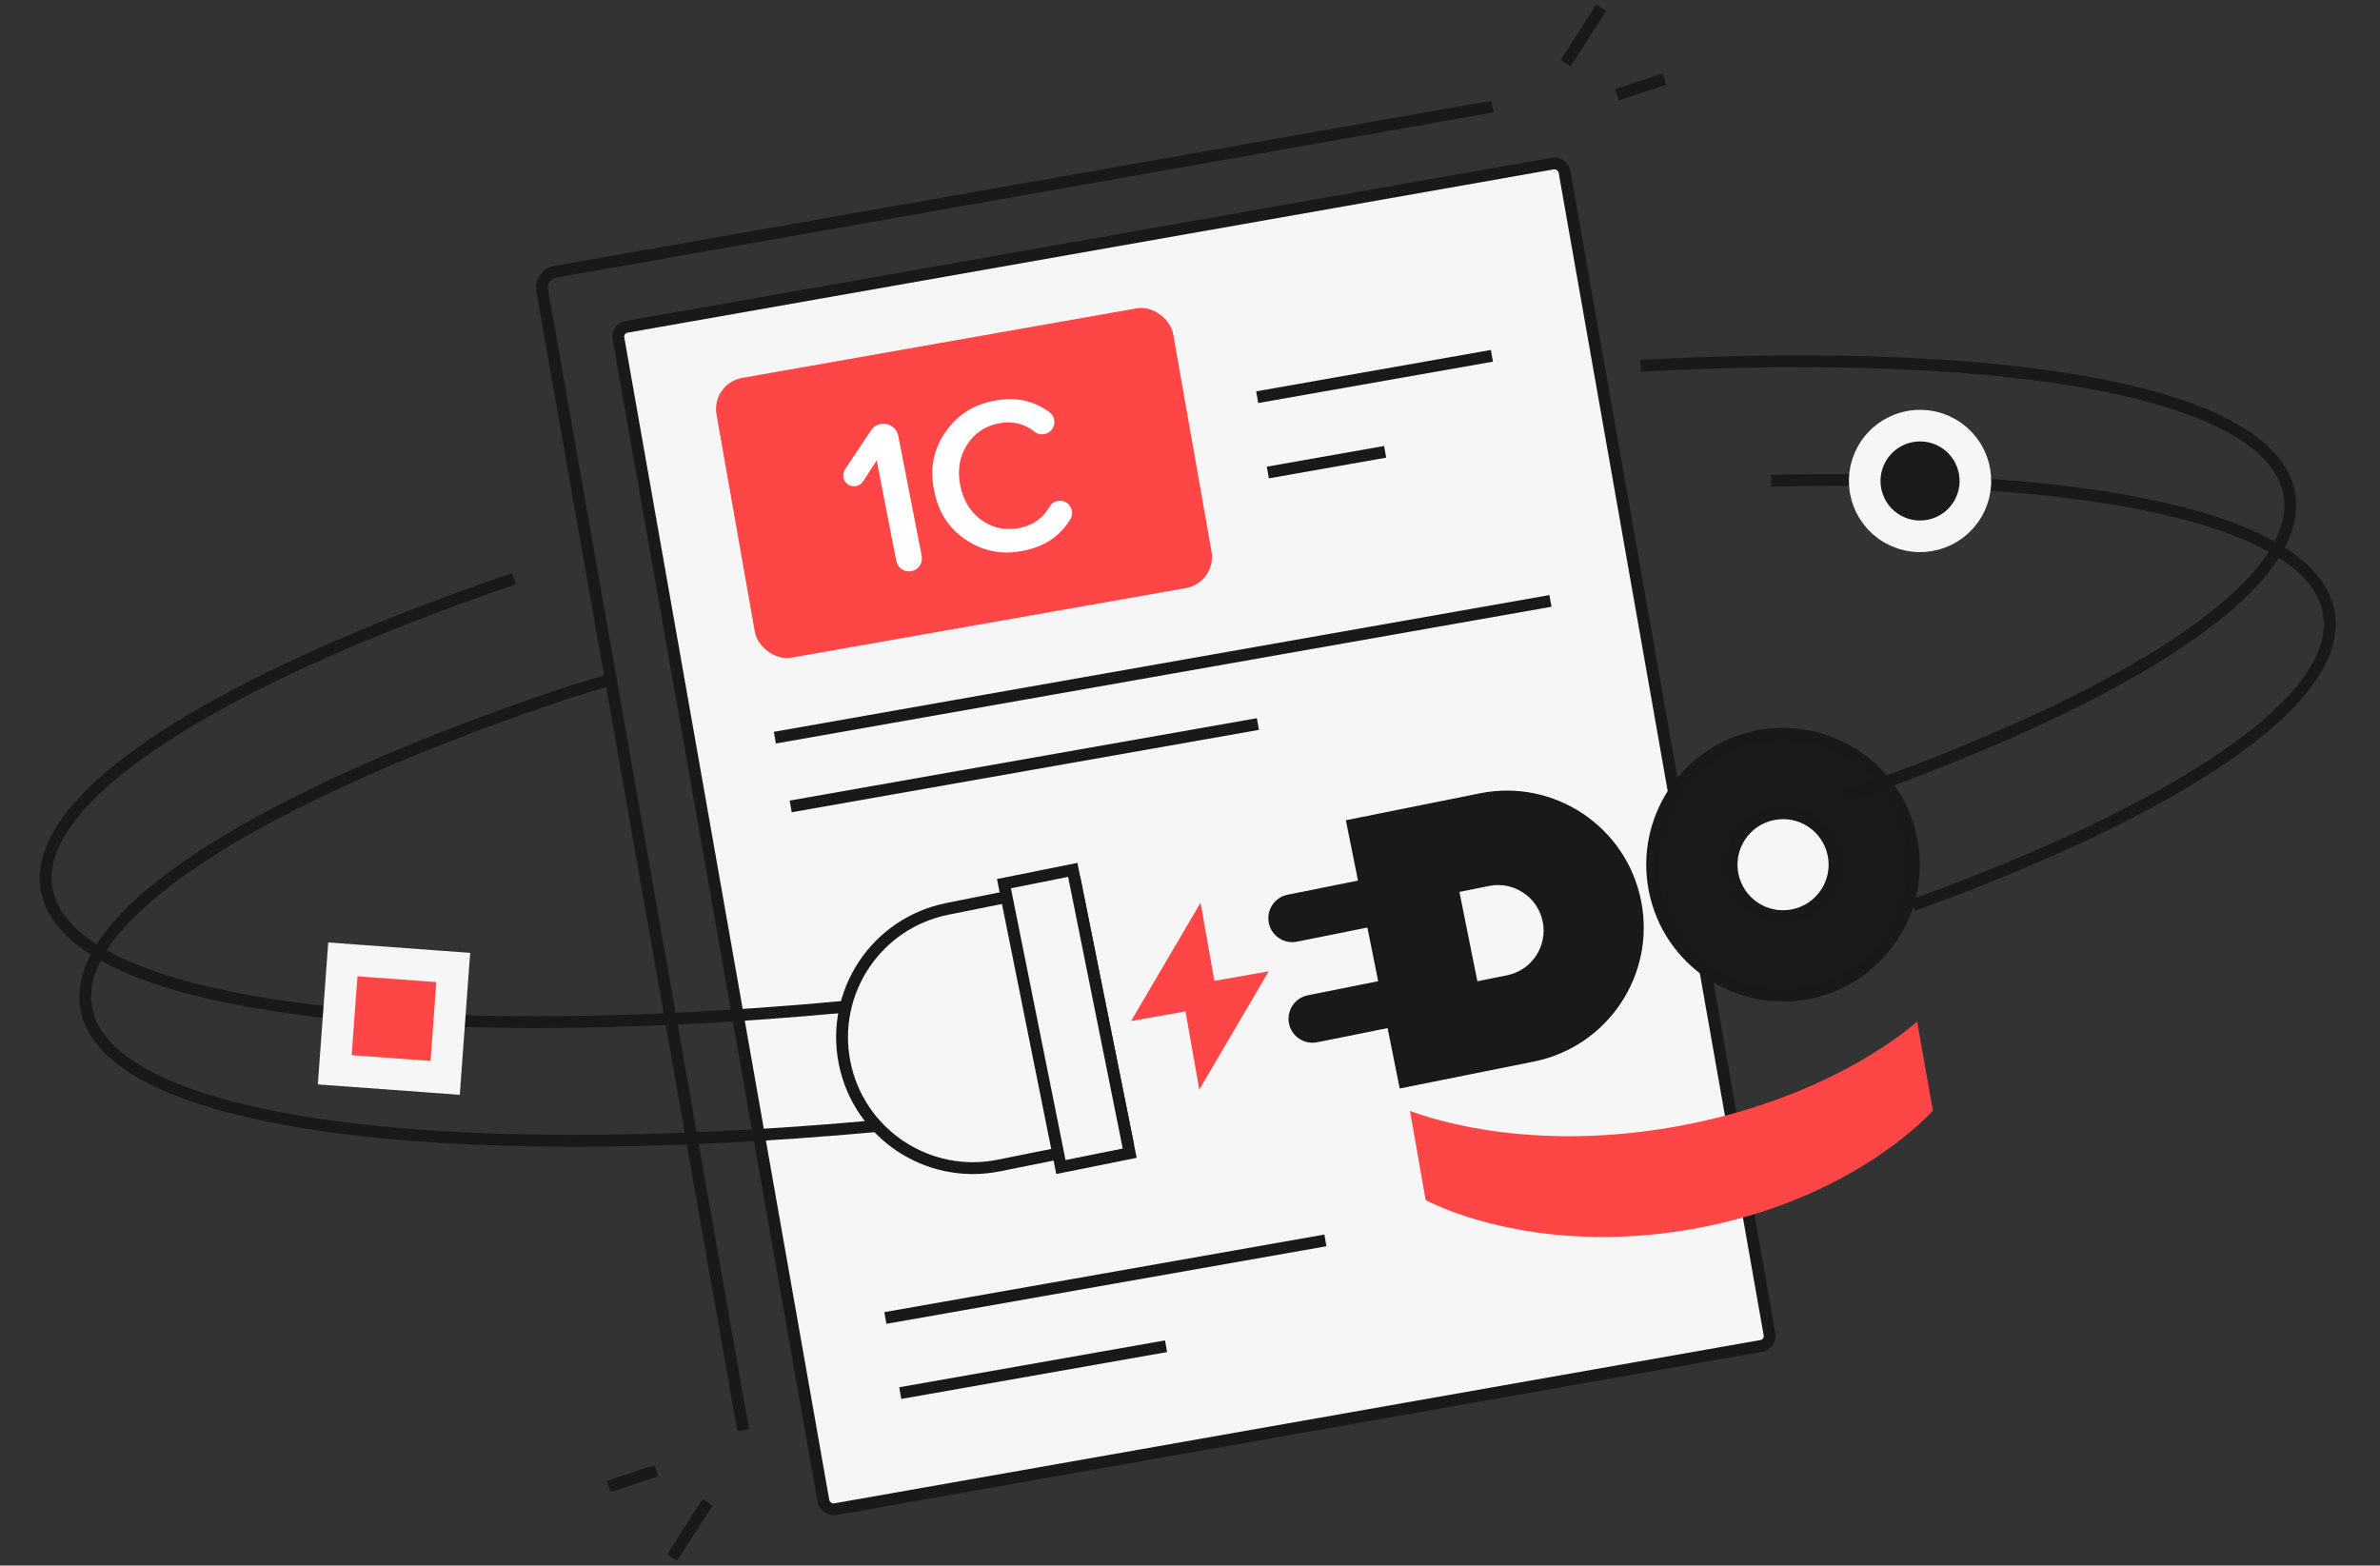 <?xml version="1.0" encoding="UTF-8"?> <svg xmlns="http://www.w3.org/2000/svg" width="301" height="198" viewBox="0 0 301 198" fill="none"><rect x="0" y="0" width="301" height="198" fill="#333333" stroke="none"/><path d="M188.744 13.479L70.191 34.383C69.103 34.575 68.377 35.612 68.569 36.7L93.995 180.897" stroke="#191919" stroke-width="1.5"></path><rect x="77.995" y="41.556" width="121.492" height="151.848" rx="1.25" transform="rotate(-10 77.995 41.556)" fill="#F6F6F6" stroke="#191919" stroke-width="1.5"></rect><path fill-rule="evenodd" clip-rule="evenodd" d="M151.836 114.168L143.051 129.131L149.928 127.919L151.672 137.807L160.457 122.843L153.58 124.056L151.836 114.168Z" fill="#FF4646"></path><path d="M211.742 142.517C231.943 138.956 242.465 129.197 242.465 129.197L244.452 140.469C244.452 140.469 234.53 151.827 214.021 155.443C193.512 159.059 180.304 151.78 180.304 151.78L178.316 140.508C178.471 140.481 191.542 146.079 211.742 142.517Z" fill="#FF4646"></path><rect x="89.922" y="48.49" width="58.644" height="35.923" rx="4" transform="rotate(-10 89.922 48.49)" fill="#FF4646"></rect><path d="M113.349 70.928L110.874 58.23L109.165 60.874C108.943 61.203 108.65 61.403 108.283 61.474C107.917 61.545 107.571 61.48 107.246 61.277C106.936 61.052 106.745 60.756 106.674 60.39C106.61 60.06 106.675 59.715 106.871 59.353L110.163 54.432C110.458 53.995 110.862 53.726 111.375 53.626C111.888 53.526 112.363 53.623 112.801 53.918C113.239 54.213 113.508 54.617 113.608 55.13L116.565 70.301C116.65 70.741 116.57 71.156 116.322 71.546C116.072 71.918 115.726 72.147 115.287 72.233C114.829 72.322 114.413 72.242 114.041 71.991C113.665 71.722 113.435 71.367 113.349 70.928ZM118.14 62.007C117.575 59.302 118.04 56.862 119.538 54.688C121.049 52.492 123.128 51.154 125.773 50.677C128.412 50.163 130.732 50.652 132.735 52.144C133.041 52.351 133.235 52.665 133.318 53.086C133.396 53.489 133.319 53.875 133.087 54.244C132.851 54.594 132.522 54.81 132.101 54.892C131.624 54.985 131.206 54.886 130.845 54.595C129.521 53.56 128.016 53.207 126.33 53.535C124.572 53.878 123.22 54.797 122.275 56.294C121.345 57.768 121.066 59.458 121.438 61.364C121.809 63.269 122.704 64.74 124.123 65.775C125.557 66.789 127.153 67.125 128.912 66.782C130.616 66.45 131.887 65.555 132.725 64.099C132.951 63.694 133.292 63.447 133.75 63.357C134.172 63.275 134.558 63.352 134.908 63.588C135.258 63.824 135.474 64.153 135.556 64.574C135.639 64.996 135.576 65.359 135.37 65.666C134.074 67.801 132.108 69.126 129.469 69.64C126.842 70.209 124.415 69.76 122.189 68.292C119.981 66.82 118.632 64.725 118.14 62.007Z" fill="white"></path><path d="M111.973 166.691L167.625 156.878" stroke="#191919" stroke-width="1.5"></path><path d="M159 50.234L188.681 45.001" stroke="#191919" stroke-width="1.5"></path><path d="M160.343 59.76L175.183 57.143" stroke="#191919" stroke-width="1.5"></path><path d="M100 101.99L159.088 91.571" stroke="#191919" stroke-width="1.5"></path><path d="M98 93.295L196.087 76" stroke="#191919" stroke-width="1.5"></path><path d="M113.855 176.191L147.475 170.263" stroke="#191919" stroke-width="1.5"></path><path d="M142.535 144.153L136.019 111.696L119.791 114.954C110.828 116.753 105.021 125.477 106.821 134.44C108.62 143.402 117.344 149.21 126.307 147.41L142.535 144.153Z" fill="#F6F6F6" stroke="#191919" stroke-width="1.5"></path><rect x="-0.883" y="-0.588" width="36.565" height="8.881" transform="matrix(-0.197 -0.98 -0.98 0.197 142.126 145.098)" fill="#F6F6F6" stroke="#191919" stroke-width="1.5"></rect><path d="M171.095 104.326L177.61 136.783L193.839 133.525C202.801 131.726 208.609 123.001 206.809 114.039C205.01 105.076 196.286 99.269 187.323 101.068L171.095 104.326Z" fill="#191919" stroke="#191919" stroke-width="1.5"></path><path d="M222.247 93.133C213.284 94.932 207.477 103.656 209.277 112.619C211.076 121.581 219.8 127.389 228.763 125.589C237.725 123.79 243.532 115.066 241.733 106.103C239.934 97.141 231.21 91.333 222.247 93.133Z" fill="#1A1A1A" stroke="#191919" stroke-width="1.5"></path><path d="M224.222 102.978C220.696 103.686 218.412 107.118 219.12 110.644C219.827 114.17 223.259 116.454 226.785 115.746C230.311 115.038 232.596 111.606 231.888 108.081C231.18 104.555 227.748 102.27 224.222 102.978Z" fill="#F6F6F6" stroke="#191919" stroke-width="1.5"></path><path d="M183.693 112.217L186.256 124.985L190.742 124.084C194.267 123.377 196.552 119.944 195.844 116.419C195.136 112.893 191.704 110.608 188.178 111.316L183.693 112.217Z" fill="#F6F6F6" stroke="#191919" stroke-width="1.5"></path><path d="M175.455 129.274L174.558 124.807L165.539 126.617C164.306 126.865 163.507 128.066 163.755 129.299C164.002 130.533 165.203 131.332 166.436 131.084L175.455 129.274Z" fill="#191919" stroke="#191919" stroke-width="1.5"></path><path d="M172.901 116.551L172.005 112.084L162.986 113.895C161.752 114.142 160.953 115.343 161.201 116.576C161.448 117.81 162.649 118.609 163.882 118.361L172.901 116.551Z" fill="#191919" stroke="#191919" stroke-width="1.5"></path><path d="M207.5 46.258C254.088 43.783 287.244 49.525 289.529 62.483C291.537 73.872 269.23 88.179 233.5 100.716M65 73.2C27.486 85.985 3.839 100.782 5.904 112.494C8.482 127.115 50.365 132.548 106.5 127.357" stroke="#191919" stroke-width="1.5"></path><path d="M241.908 114.501C275.64 102.262 296.472 88.506 294.528 77.484C292.436 65.62 264.465 59.805 223.999 60.808M77 86L71.5 87.694C49.951 94.936 32.839 102.851 22.344 110.501C14.146 116.476 9.986 122.29 10.904 127.495C13.474 142.072 55.117 147.517 111 142.404" stroke="#191919" stroke-width="1.5"></path><path d="M45.355 121.484L43.361 121.338L43.214 123.332L42.483 133.306L42.337 135.3L44.332 135.446L54.305 136.177L56.3 136.324L56.446 134.329L57.177 124.356L57.323 122.361L55.328 122.215L45.355 121.484Z" fill="#FF4646" stroke="#F6F6F6" stroke-width="4"></path><path d="M246.33 54.768C242.982 52.835 238.701 53.982 236.768 57.33C234.835 60.678 235.982 64.959 239.33 66.892C242.678 68.825 246.959 67.678 248.892 64.33C250.825 60.982 249.678 56.701 246.33 54.768Z" fill="#1A1A1A" stroke="#F6F6F6" stroke-width="4"></path><path d="M198 8L199.286 6L202.5 1" stroke="#191919" stroke-width="1.5"></path><path d="M89.5 190L88.214 192L85 197" stroke="#191919" stroke-width="1.5"></path><path d="M204.5 12L210.5 10" stroke="#191919" stroke-width="1.5"></path><path d="M83 186L77 188" stroke="#191919" stroke-width="1.5"></path></svg> 